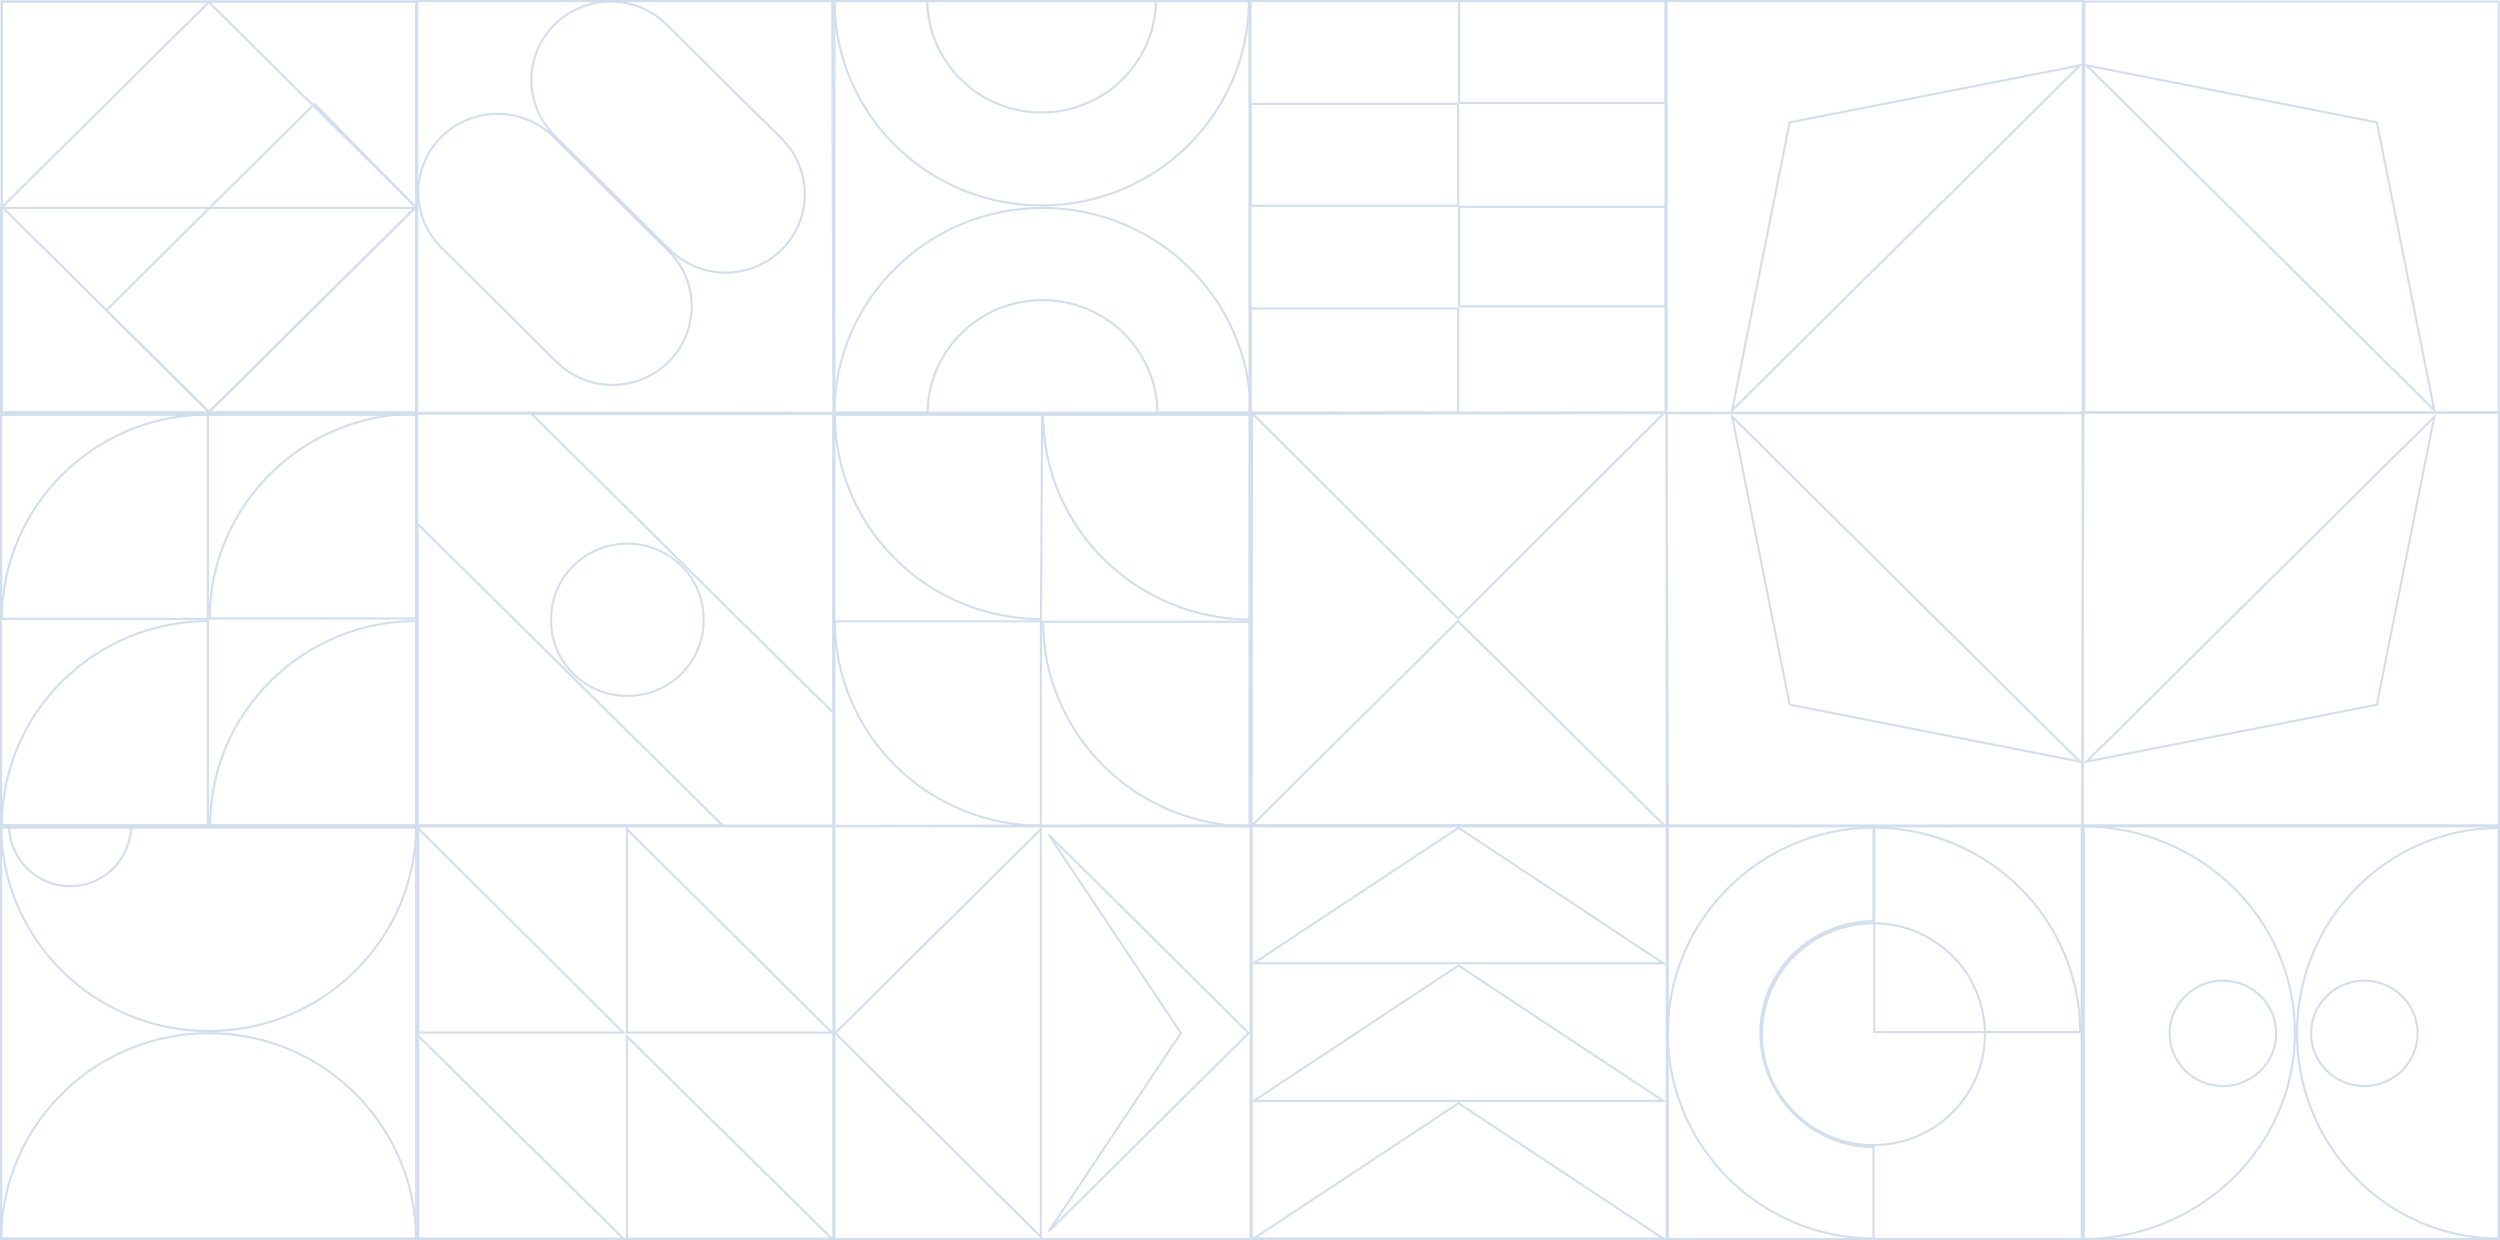 <?xml version="1.0" encoding="UTF-8"?> <svg xmlns="http://www.w3.org/2000/svg" width="762" height="378" viewBox="0 0 762 378" fill="none"><path d="M254.324 251.859H381.203V377.676H254.324V251.859Z" stroke="#D2DEEE" stroke-width="0.647"></path><path d="M127.499 251.859H254.028V377.676H127.499V251.859Z" stroke="#D2DEEE" stroke-width="0.647"></path><path d="M0.341 252.259H126.846V377.526H0.341V252.259Z" stroke="#D2DEEE" stroke-width="0.647"></path><path d="M0.324 126.44H126.852V251.56H0.324V126.44Z" stroke="#D2DEEE" stroke-width="0.647"></path><path d="M127.148 126.091H254.028V251.663L127.148 251.56V126.091Z" stroke="#D2DEEE" stroke-width="0.647"></path><path d="M254.324 126.44H380.852V251.561L254.324 251.734V126.44Z" stroke="#D2DEEE" stroke-width="0.647"></path><path d="M381.5 251.56L381.601 125.917L508.003 125.743L508.028 251.56H381.5Z" stroke="#D2DEEE" stroke-width="0.647"></path><path d="M761.676 125.743H634.797V251.56H761.676V125.743Z" stroke="#D2DEEE" stroke-width="0.647"></path><path d="M634.653 251.611L635.027 125.917H507.974L508.347 251.611H634.653Z" stroke="#D2DEEE" stroke-width="0.647"></path><path d="M761.601 0.471H635.297V125.717H761.601V0.471Z" stroke="#D2DEEE" stroke-width="0.647"></path><path d="M634.852 0.324H507.972V125.792H634.852V0.324Z" stroke="#D2DEEE" stroke-width="0.647"></path><path d="M381.148 0.324H507.676V125.792H381.148V0.324Z" stroke="#D2DEEE" stroke-width="0.647"></path><path d="M254.324 0.324H380.852V125.792H254.324V0.324Z" stroke="#D2DEEE" stroke-width="0.647"></path><path d="M127.148 0.324H253.677L254.027 125.792H127.148V0.324Z" stroke="#D2DEEE" stroke-width="0.647"></path><path d="M0.547 0.471H126.851V125.717H0.547V0.471Z" stroke="#D2DEEE" stroke-width="0.647"></path><path d="M381.499 251.859H508.028V377.676H381.499V251.859Z" stroke="#D2DEEE" stroke-width="0.647"></path><path d="M508.324 251.859H634.501V377.676H508.324V251.859Z" stroke="#D2DEEE" stroke-width="0.647"></path><path d="M635.148 251.859H761.676V377.676H635.148V251.859Z" stroke="#D2DEEE" stroke-width="0.647"></path><path d="M444.736 0.324H507.676V31.38H444.736V0.324Z" stroke="#D2DEEE" stroke-width="0.647"></path><path d="M381.148 94.04H444.44V125.792H381.148V94.04Z" stroke="#D2DEEE" stroke-width="0.647"></path><path d="M381.148 31.678H444.44V62.734H381.148V31.678Z" stroke="#D2DEEE" stroke-width="0.647"></path><path d="M444.736 63.033H507.676V93.392H444.736V63.033Z" stroke="#D2DEEE" stroke-width="0.647"></path><path d="M191.171 165.714H191.271C204.09 165.714 214.477 176.018 214.477 188.724V189.096C214.477 201.802 204.09 212.106 191.271 212.106H191.171C178.352 212.106 167.964 201.802 167.964 189.096V188.724C167.964 176.018 178.352 165.714 191.171 165.714Z" stroke="#D2DEEE" stroke-width="0.647"></path><path d="M254.027 126.042V217.314L162.038 126.151L254.027 126.042Z" stroke="#D2DEEE" stroke-width="0.647"></path><path d="M127.248 251.632V159.633L220.284 251.624L127.248 251.632Z" stroke="#D2DEEE" stroke-width="0.647"></path><path d="M571.288 252.259C579.496 252.279 587.62 253.893 595.204 257.008C602.837 260.143 609.772 264.738 615.614 270.532C621.456 276.325 626.09 283.202 629.251 290.771C632.405 298.32 634.031 306.41 634.04 314.582H571.288V252.259Z" stroke="#D2DEEE" stroke-width="0.647"></path><path d="M605.002 315.228C605.002 333.895 589.785 349.03 571.011 349.03C552.236 349.03 537.019 333.895 537.019 315.228C537.019 296.561 552.236 281.425 571.011 281.425C589.785 281.425 605.002 296.561 605.002 315.228Z" stroke="#D2DEEE" stroke-width="0.647"></path><path d="M536.568 314.882C536.568 333.879 551.979 349.498 571.055 349.673V377.507C536.392 377.334 508.348 349.359 508.348 314.882C508.348 280.404 536.392 252.432 571.055 252.259V280.776C551.987 280.943 536.568 295.876 536.568 314.882Z" stroke="#D2DEEE" stroke-width="0.647"></path><path d="M0.548 125.715L0.548 0.471L126.855 0.471L126.855 125.715L0.548 125.715Z" stroke="#D2DEEE" stroke-width="0.647"></path><path d="M0.324 126.141L0.324 63.382L126.852 63.382V126.141L0.324 126.141Z" stroke="#D2DEEE" stroke-width="0.647"></path><path d="M63.699 125.585L0.681 63.092L63.671 0.627L126.689 63.12L63.699 125.585Z" stroke="#D2DEEE" stroke-width="0.647"></path><path d="M63.7 125.586L32.419 94.565L95.849 31.666L126.721 63.141L63.7 125.586Z" stroke="#D2DEEE" stroke-width="0.647"></path><path d="M203.766 110.316L203.968 110.521L203.766 110.316C199.242 114.802 193.106 117.323 186.708 117.323C180.31 117.323 174.174 114.802 169.65 110.316L134.566 75.525C130.043 71.039 127.502 64.956 127.502 58.613C127.502 52.27 130.043 46.187 134.566 41.701C139.09 37.216 145.225 34.696 151.623 34.696C158.021 34.696 164.156 37.216 168.679 41.701L203.766 76.495L203.968 76.291L203.766 76.495C206.006 78.716 207.782 81.353 208.995 84.254C210.207 87.156 210.831 90.265 210.831 93.406C210.831 96.546 210.207 99.656 208.995 102.558C207.782 105.459 206.006 108.096 203.766 110.316Z" stroke="#D2DEEE" stroke-width="0.647"></path><path d="M238.24 76.093L238.24 76.093C236 78.314 233.341 80.076 230.415 81.278C227.488 82.481 224.351 83.1 221.183 83.1C218.015 83.1 214.879 82.481 211.952 81.278C209.025 80.076 206.366 78.314 204.127 76.093L204.127 76.093L169.027 41.301C164.504 36.815 161.963 30.732 161.963 24.389C161.963 18.047 164.504 11.963 169.027 7.477L169.027 7.477C171.267 5.256 173.926 3.494 176.852 2.291C179.779 1.089 182.916 0.47 186.084 0.47C189.252 0.47 192.389 1.089 195.315 2.291C198.242 3.494 200.901 5.256 203.14 7.477L203.14 7.477L238.24 42.271C240.48 44.492 242.257 47.129 243.469 50.03C244.681 52.932 245.305 56.041 245.305 59.182C245.305 62.322 244.681 65.432 243.469 68.334C242.257 71.235 240.48 73.872 238.24 76.093Z" stroke="#D2DEEE" stroke-width="0.647"></path><path d="M634.796 377.676V251.859C670.55 251.932 699.493 280.075 699.493 314.765C699.493 349.456 670.55 377.603 634.796 377.676Z" stroke="#D2DEEE" stroke-width="0.647"></path><path d="M761.58 252.377V377.511C727.629 377.43 700.12 349.455 700.12 314.945C700.12 280.435 727.629 252.458 761.58 252.377Z" stroke="#D2DEEE" stroke-width="0.647"></path><path d="M693.774 314.968C693.774 323.838 686.507 331.034 677.536 331.034C668.566 331.034 661.299 323.838 661.299 314.968C661.299 306.099 668.566 298.903 677.536 298.903C686.507 298.903 693.774 306.099 693.774 314.968Z" stroke="#D2DEEE" stroke-width="0.647"></path><path d="M736.882 314.968C736.882 323.838 729.616 331.034 720.645 331.034C711.674 331.034 704.408 323.838 704.408 314.968C704.408 306.099 711.674 298.903 720.645 298.903C729.616 298.903 736.882 306.099 736.882 314.968Z" stroke="#D2DEEE" stroke-width="0.647"></path><path d="M724.467 214.785L741.979 127.017L635.964 232.152L724.467 214.785Z" stroke="#D2DEEE" stroke-width="0.647"></path><path d="M724.467 37.298L635.964 19.931L741.979 125.066L724.467 37.298Z" stroke="#D2DEEE" stroke-width="0.647"></path><path d="M545.482 37.298L527.97 125.066L633.988 19.931L545.482 37.298Z" stroke="#D2DEEE" stroke-width="0.647"></path><path d="M545.483 214.785L633.988 232.152L527.97 127.017L545.483 214.785Z" stroke="#D2DEEE" stroke-width="0.647"></path><path d="M317.274 377.039L254.582 314.879L317.274 252.722V377.039Z" stroke="#D2DEEE" stroke-width="0.647"></path><path d="M319.642 254.425L380.616 314.879L319.641 375.335L359.811 315.058L359.931 314.879L359.811 314.699L319.642 254.425Z" stroke="#D2DEEE" stroke-width="0.647"></path><path d="M444.453 188.531L381.782 126.09L507.216 125.918L444.453 188.531Z" stroke="#D2DEEE" stroke-width="0.647"></path><path d="M444.412 189.282L507.214 251.558L381.61 251.56L444.412 189.282Z" stroke="#D2DEEE" stroke-width="0.647"></path><path d="M444.549 336.249L506.948 377.502H382.15L444.549 336.249Z" stroke="#D2DEEE" stroke-width="0.647"></path><path d="M444.549 294.287L506.948 335.537H382.15L444.549 294.287Z" stroke="#D2DEEE" stroke-width="0.647"></path><path d="M444.549 252.323L506.948 293.576H382.15L444.549 252.323Z" stroke="#D2DEEE" stroke-width="0.647"></path><path d="M0.324 251.859H126.851C126.675 286.355 98.392 314.27 63.598 314.27C28.804 314.27 0.501 286.355 0.324 251.859Z" stroke="#D2DEEE" stroke-width="0.647"></path><path d="M63.62 314.917C98.426 314.917 126.66 342.942 126.835 377.58H0.342C0.517 342.942 28.814 314.917 63.62 314.917Z" stroke="#D2DEEE" stroke-width="0.647"></path><path d="M21.369 270.103C11.203 270.103 2.942 261.963 2.769 251.855H39.973C39.8 261.963 31.535 270.103 21.369 270.103Z" stroke="#D2DEEE" stroke-width="0.647"></path><path d="M317.64 126.091L317.276 188.693C282.556 188.594 254.446 160.653 254.446 126.209V126.091H317.64Z" stroke="#D2DEEE" stroke-width="0.647"></path><path d="M381.203 188.85C346.231 188.742 317.923 160.784 317.923 126.322H317.923L317.923 126.314L317.92 126.188L381.203 126.092V188.85Z" stroke="#D2DEEE" stroke-width="0.647"></path><path d="M381.203 251.908C346.287 251.821 318.007 223.925 317.912 189.498H381.203V251.908Z" stroke="#D2DEEE" stroke-width="0.647"></path><path d="M317.274 251.669C282.617 251.581 254.541 223.74 254.446 189.377H317.274V251.669Z" stroke="#D2DEEE" stroke-width="0.647"></path><path d="M282.732 125.792H254.324C254.501 91.297 282.835 63.382 317.765 63.382C352.695 63.382 381.026 91.299 381.202 125.792H352.795C352.619 106.803 337.001 91.468 317.765 91.468C298.529 91.468 282.908 106.802 282.732 125.792Z" stroke="#D2DEEE" stroke-width="0.647"></path><path d="M342.037 24.271C348.493 17.924 352.193 9.331 352.357 0.325H380.686C380.51 34.762 352.254 62.629 317.479 62.629C282.704 62.629 254.498 34.762 254.323 0.325H282.604C282.768 9.331 286.468 17.924 292.924 24.271C299.457 30.693 308.283 34.295 317.48 34.295C326.678 34.295 335.504 30.693 342.037 24.271Z" stroke="#D2DEEE" stroke-width="0.647"></path><path d="M191.081 252.705L253.541 314.726H191.081V252.705Z" stroke="#D2DEEE" stroke-width="0.647"></path><path d="M127.324 252.315L189.954 314.726H127.324V252.315Z" stroke="#D2DEEE" stroke-width="0.647"></path><path d="M191.061 315.881L253.519 377.526H191.061V315.881Z" stroke="#D2DEEE" stroke-width="0.647"></path><path d="M127.324 315.543L189.951 377.526H127.324V315.543Z" stroke="#D2DEEE" stroke-width="0.647"></path><path d="M0.548 251.612C0.639 217.248 28.714 189.403 63.376 189.312V251.612H0.548Z" stroke="#D2DEEE" stroke-width="0.647"></path><path d="M64.023 251.612C64.105 217.233 92.182 189.374 126.851 189.273V251.612H64.023Z" stroke="#D2DEEE" stroke-width="0.647"></path><path d="M63.912 188.502C64.015 154.068 92.137 126.171 126.852 126.092V188.502H63.912Z" stroke="#D2DEEE" stroke-width="0.647"></path><path d="M0.548 188.625C0.651 154.275 28.725 126.445 63.376 126.365V188.625H0.548Z" stroke="#D2DEEE" stroke-width="0.647"></path></svg> 